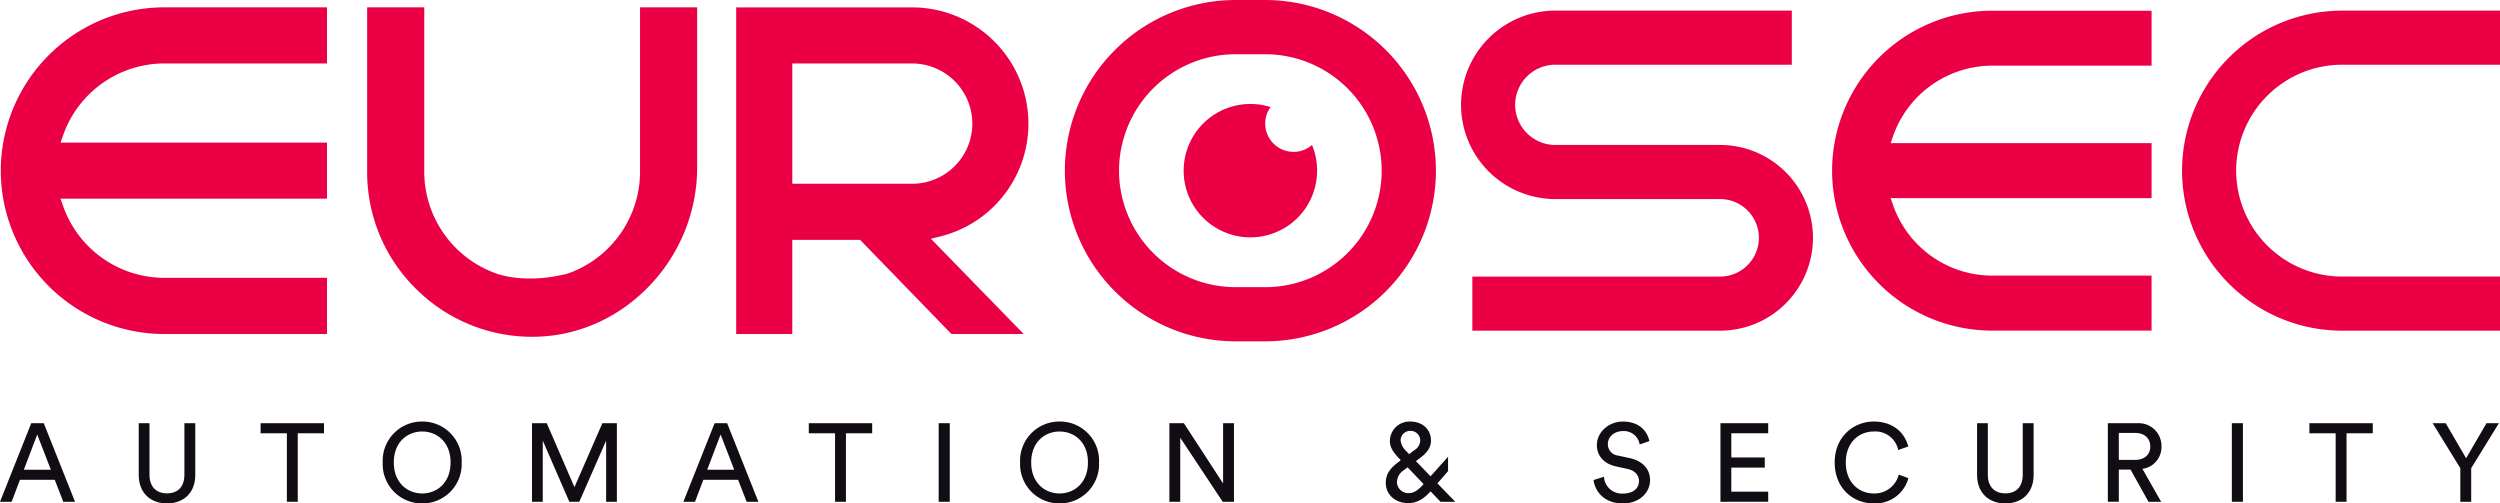 <?xml version="1.0" encoding="UTF-8"?>
<svg xmlns="http://www.w3.org/2000/svg" width="620.738" height="125" viewBox="0 0 620.738 125">
  <g id="Group_1301" data-name="Group 1301" transform="translate(2077.299 197.106)">
    <g id="Group_1298" data-name="Group 1298">
      <g id="Group_1281" data-name="Group 1281">
        <g id="Group_1280" data-name="Group 1280">
          <g id="Group_1279" data-name="Group 1279">
            <g id="Group_1278" data-name="Group 1278">
              <path id="Path_15618" data-name="Path 15618" d="M-1607.235-163.372l-.634,1.811h64.8v13.644h-64.8l.634,1.812a26.1,26.1,0,0,0,24.57,17.431h39.591v13.662h-39.591a39.781,39.781,0,0,1-39.736-39.717,39.77,39.77,0,0,1,39.736-39.718h39.591V-180.8h-39.591A26.126,26.126,0,0,0-1607.235-163.372Z" fill="#eb0045"></path>
            </g>
          </g>
        </g>
      </g>
      <g id="Group_1283" data-name="Group 1283">
        <g id="Group_1282" data-name="Group 1282">
          <path id="Path_15619" data-name="Path 15619" d="M-1763.151-197.106h-7.364A42.428,42.428,0,0,0-1812.9-154.72a42.412,42.412,0,0,0,42.386,42.367h7.364a42.424,42.424,0,0,0,42.386-42.367A42.441,42.441,0,0,0-1763.151-197.106Zm0,71.3h-7.364a28.962,28.962,0,0,1-28.936-28.917,28.962,28.962,0,0,1,28.936-28.917h7.364a28.946,28.946,0,0,1,28.917,28.917A28.946,28.946,0,0,1-1763.151-125.8Z" fill="#eb0045"></path>
        </g>
      </g>
      <g id="Group_1285" data-name="Group 1285">
        <g id="Group_1284" data-name="Group 1284">
          <path id="Path_15620" data-name="Path 15620" d="M-2061.619-163.555l-.648,1.851h66.16v13.931h-66.16l.648,1.85a26.65,26.65,0,0,0,25.087,17.8h40.425v13.95h-40.425a40.62,40.62,0,0,1-40.573-40.554,40.609,40.609,0,0,1,40.573-40.555h40.425v13.931h-40.425A26.676,26.676,0,0,0-2061.619-163.555Z" fill="#eb0045"></path>
        </g>
      </g>
      <g id="Group_1287" data-name="Group 1287">
        <g id="Group_1286" data-name="Group 1286">
          <path id="Path_15621" data-name="Path 15621" d="M-1843.831-138.4a28.837,28.837,0,0,0,21.887-28.011,28.9,28.9,0,0,0-28.862-28.862h-43.7v81.091h13.931v-23.367h16.836l22.664,23.367h17.946l-23.034-23.645Zm-36.743-13.08v-29.861h29.768a14.947,14.947,0,0,1,14.931,14.93,14.948,14.948,0,0,1-14.931,14.931Z" fill="#eb0045"></path>
        </g>
      </g>
      <g id="Group_1290" data-name="Group 1290">
        <g id="Group_1289" data-name="Group 1289">
          <g id="Group_1288" data-name="Group 1288">
            <path id="Path_15622" data-name="Path 15622" d="M-1650.2-115h-61.526v-13.433h61.526a9.633,9.633,0,0,0,9.622-9.623,9.633,9.633,0,0,0-9.622-9.622h-40.928a23.422,23.422,0,0,1-23.4-23.395,23.422,23.422,0,0,1,23.4-23.4h58.728v13.433h-58.728a9.975,9.975,0,0,0-9.964,9.963,9.975,9.975,0,0,0,9.964,9.962h40.928a23.082,23.082,0,0,1,23.055,23.055A23.082,23.082,0,0,1-1650.2-115Z" fill="#eb0045"></path>
          </g>
        </g>
      </g>
      <g id="Group_1293" data-name="Group 1293">
        <g id="Group_1292" data-name="Group 1292">
          <g id="Group_1291" data-name="Group 1291">
            <path id="Path_15623" data-name="Path 15623" d="M-1456.561-115h-39.209a39.779,39.779,0,0,1-39.734-39.734,39.779,39.779,0,0,1,39.734-39.735h39.209v13.433h-39.209a26.332,26.332,0,0,0-26.3,26.3,26.332,26.332,0,0,0,26.3,26.3h39.209Z" fill="#eb0045"></path>
          </g>
        </g>
      </g>
      <g id="Group_1296" data-name="Group 1296">
        <g id="Group_1295" data-name="Group 1295">
          <g id="Group_1294" data-name="Group 1294">
            <path id="Path_15624" data-name="Path 15624" d="M-1904.2-195.284v39.793c0,22.315-17.676,41.151-39.381,41.975a40.73,40.73,0,0,1-29.994-11.448,40.642,40.642,0,0,1-12.562-29.489v-40.831h14.18v40.831a26.849,26.849,0,0,0,17.859,25.246c.29.122,7.281,2.748,17.812.015a26.847,26.847,0,0,0,17.906-25.261v-40.831Z" fill="#eb0045"></path>
          </g>
        </g>
      </g>
      <g id="Group_1297" data-name="Group 1297">
        <path id="Path_15625" data-name="Path 15625" d="M-1750.268-154.724a16.555,16.555,0,0,1-16.567,16.552,16.554,16.554,0,0,1-16.567-16.552,16.567,16.567,0,0,1,16.567-16.567,16.467,16.467,0,0,1,5.029.777,6.866,6.866,0,0,0-1.343,4.1,7.026,7.026,0,0,0,7.015,7.015,6.935,6.935,0,0,0,4.6-1.717A16.483,16.483,0,0,1-1750.268-154.724Z" fill="#eb0045"></path>
      </g>
    </g>
    <g id="Group_1300" data-name="Group 1300">
      <g id="Group_1299" data-name="Group 1299">
        <path id="Path_15626" data-name="Path 15626" d="M-2063.706-77.967h-8.64l-2.064,5.448h-2.889l7.759-19.508h3.109l7.76,19.508h-2.917Zm-7.677-2.5h6.713l-3.384-8.75Z" fill="#120c14"></path>
        <path id="Path_15627" data-name="Path 15627" d="M-2042.852-79.177v-12.85h2.669V-79.26c0,2.971,1.624,4.65,4.348,4.65,2.751,0,4.32-1.679,4.32-4.65V-92.027h2.7v12.85c0,4.6-3.054,7.071-7.016,7.071S-2042.852-74.582-2042.852-79.177Z" fill="#120c14"></path>
        <path id="Path_15628" data-name="Path 15628" d="M-2003.369-89.524v17.005h-2.7V-89.524h-6.522v-2.5h15.739v2.5Z" fill="#120c14"></path>
        <path id="Path_15629" data-name="Path 15629" d="M-1972.471-92.44a9.722,9.722,0,0,1,9.8,10.153,9.747,9.747,0,0,1-9.8,10.181,9.746,9.746,0,0,1-9.8-10.181A9.722,9.722,0,0,1-1972.471-92.44Zm0,17.858c3.632,0,7.044-2.615,7.044-7.705s-3.412-7.677-7.044-7.677-7.044,2.587-7.044,7.677S-1976.1-74.582-1972.471-74.582Z" fill="#120c14"></path>
        <path id="Path_15630" data-name="Path 15630" d="M-1926.8-72.519V-87.707l-6.659,15.188h-2.476l-6.6-15.188v15.188h-2.669V-92.027h3.66l6.879,15.876,6.933-15.876h3.6v19.508Z" fill="#120c14"></path>
        <path id="Path_15631" data-name="Path 15631" d="M-1894.029-77.967h-8.64l-2.064,5.448h-2.888l7.759-19.508h3.109l7.759,19.508h-2.916Zm-7.677-2.5h6.714l-3.385-8.75Z" fill="#120c14"></path>
        <path id="Path_15632" data-name="Path 15632" d="M-1867.258-89.524v17.005h-2.7V-89.524h-6.522v-2.5h15.739v2.5Z" fill="#120c14"></path>
        <path id="Path_15633" data-name="Path 15633" d="M-1844.23-72.519V-92.027h2.752v19.508Z" fill="#120c14"></path>
        <path id="Path_15634" data-name="Path 15634" d="M-1814.211-92.44a9.722,9.722,0,0,1,9.8,10.153,9.747,9.747,0,0,1-9.8,10.181,9.747,9.747,0,0,1-9.8-10.181A9.722,9.722,0,0,1-1814.211-92.44Zm0,17.858c3.631,0,7.043-2.615,7.043-7.705s-3.412-7.677-7.043-7.677-7.044,2.587-7.044,7.677S-1817.843-74.582-1814.211-74.582Z" fill="#120c14"></path>
        <path id="Path_15635" data-name="Path 15635" d="M-1773.712-72.519l-10.538-15.9v15.9h-2.7V-92.027h3.6l9.74,14.968V-92.027h2.7v19.508Z" fill="#120c14"></path>
        <path id="Path_15636" data-name="Path 15636" d="M-1722.1-75.106c-1.6,1.789-3.3,2.917-5.475,2.917-3.687,0-5.641-2.476-5.641-4.98,0-2.532,1.376-3.907,3.44-5.448l.275-.22-.358-.386c-.908-.962-2.338-2.449-2.338-4.347a4.868,4.868,0,0,1,5.035-4.87c2.944,0,5.173,1.843,5.173,4.76,0,1.926-1.376,3.3-2.752,4.32l-.991.743,3.632,3.77,4.348-4.843v3.549l-2.642,3.055,4.43,4.567h-3.659Zm-1.816-1.7.083-.111-3.962-4.154-.991.743a3.584,3.584,0,0,0-1.65,2.944,2.8,2.8,0,0,0,2.888,2.724C-1726.058-74.665-1724.985-75.628-1723.912-76.811Zm-4.127-8.2.6.66,1.321-.99a2.847,2.847,0,0,0,1.458-2.422,2.392,2.392,0,0,0-2.476-2.366,2.372,2.372,0,0,0-2.394,2.394A4.334,4.334,0,0,0-1728.039-85.011Z" fill="#120c14"></path>
        <path id="Path_15637" data-name="Path 15637" d="M-1670.177-86.745a3.958,3.958,0,0,0-4.128-3.329c-2.2,0-3.769,1.431-3.769,3.247a2.826,2.826,0,0,0,2.5,2.834l2.916.633c3.247.716,5.063,2.752,5.063,5.475,0,3.027-2.586,5.779-6.741,5.779-4.706,0-6.934-3.027-7.292-5.806l2.586-.825a4.434,4.434,0,0,0,4.678,4.182c2.7,0,4.018-1.4,4.018-3.109,0-1.4-.964-2.614-2.917-3.027l-2.779-.6c-2.779-.606-4.76-2.421-4.76-5.338,0-3.054,2.834-5.806,6.438-5.806,4.4,0,6.164,2.724,6.6,4.843Z" fill="#120c14"></path>
        <path id="Path_15638" data-name="Path 15638" d="M-1650.12-72.519V-92.027h11.859v2.5h-9.163v6h8.31v2.531h-8.31v5.971h9.163v2.5Z" fill="#120c14"></path>
        <path id="Path_15639" data-name="Path 15639" d="M-1621.753-82.287c0-6.521,4.842-10.153,9.685-10.153,4.457,0,7.594,2.421,8.585,6.191l-2.5.88a5.778,5.778,0,0,0-6.081-4.595c-3.55,0-6.934,2.587-6.934,7.677s3.384,7.705,6.934,7.705a6.2,6.2,0,0,0,6.218-4.678l2.394.88a8.516,8.516,0,0,1-8.612,6.274C-1617.1-72.106-1621.753-75.766-1621.753-82.287Z" fill="#120c14"></path>
        <path id="Path_15640" data-name="Path 15640" d="M-1586.4-79.177v-12.85h2.67V-79.26c0,2.971,1.623,4.65,4.347,4.65,2.751,0,4.32-1.679,4.32-4.65V-92.027h2.7v12.85c0,4.6-3.054,7.071-7.016,7.071S-1586.4-74.582-1586.4-79.177Z" fill="#120c14"></path>
        <path id="Path_15641" data-name="Path 15641" d="M-1548.292-80.5h-2.916v7.979h-2.724V-92.027h7.346a5.649,5.649,0,0,1,5.971,5.806,5.461,5.461,0,0,1-4.732,5.53l4.65,8.172h-3.137Zm1.211-2.422c2.2,0,3.687-1.293,3.687-3.3,0-2.064-1.486-3.385-3.687-3.385h-4.127v6.686Z" fill="#120c14"></path>
        <path id="Path_15642" data-name="Path 15642" d="M-1523.145-72.519V-92.027h2.752v19.508Z" fill="#120c14"></path>
        <path id="Path_15643" data-name="Path 15643" d="M-1494.667-89.524v17.005h-2.7V-89.524h-6.522v-2.5h15.739v2.5Z" fill="#120c14"></path>
        <path id="Path_15644" data-name="Path 15644" d="M-1473.29-92.027h3.247l5.063,8.695,5.063-8.695h3.081l-6.878,11.171v8.337h-2.7v-8.337Z" fill="#120c14"></path>
      </g>
    </g>
  </g>
</svg>
